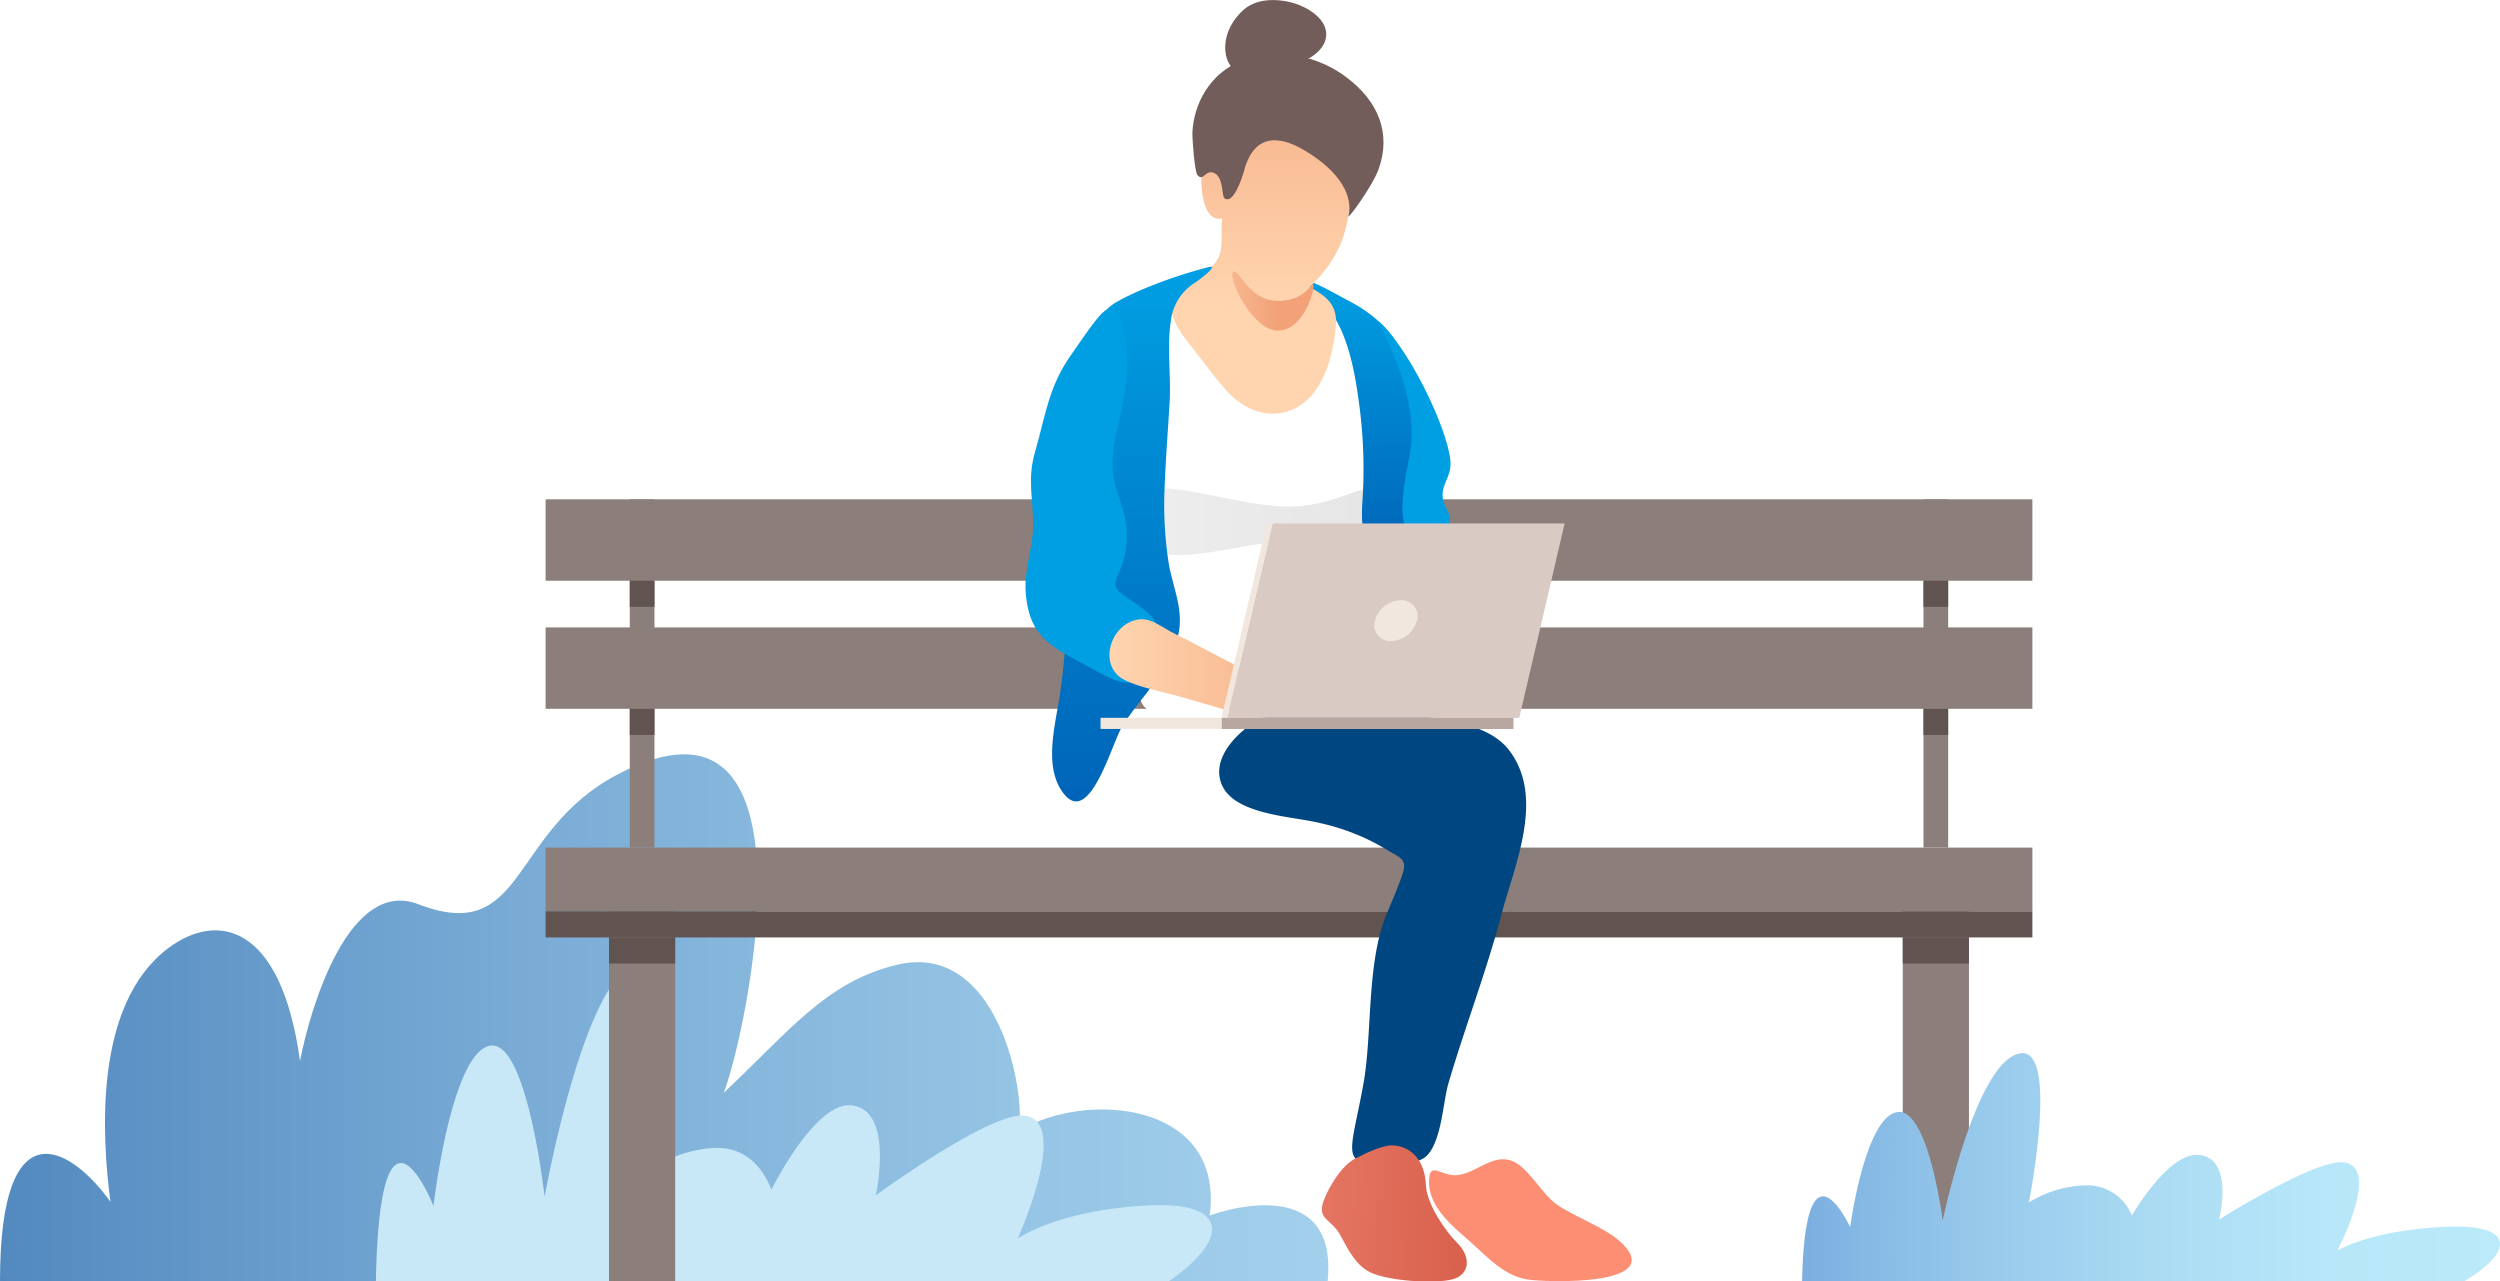 <svg xmlns="http://www.w3.org/2000/svg" xmlns:xlink="http://www.w3.org/1999/xlink" viewBox="0 0 498.12 255.31"><defs><style>.cls-1{mask:url(#mask);filter:url(#luminosity-noclip-2);}.cls-2{mix-blend-mode:multiply;fill:url(#Áåçûìÿííûé_ãðàäèåíò_6);}.cls-3{fill:url(#Áåçûìÿííûé_ãðàäèåíò_12);}.cls-4{fill:#c8e8f8;}.cls-5{fill:#8c7e7b;}.cls-6{fill:#615350;}.cls-7{fill:#004680;}.cls-8{fill:url(#Áåçûìÿííûé_ãðàäèåíò_146);}.cls-9{fill:#fc8e74;}.cls-10{mask:url(#mask-2);}.cls-11{fill:url(#Áåçûìÿííûé_ãðàäèåíò_11);}.cls-12{fill:#735d5a;}.cls-13{fill:#fff;}.cls-14{opacity:0.5;fill:url(#Áåçûìÿííûé_ãðàäèåíò_10);}.cls-15{fill:url(#Áåçûìÿííûé_ãðàäèåíò_9);}.cls-16{fill:url(#Íîâûé_îáðàçåö_ãðàäèåíòà_16);}.cls-17{fill:#009fe3;}.cls-18{fill:url(#Áåçûìÿííûé_ãðàäèåíò_39);}.cls-19{fill:url(#Áåçûìÿííûé_ãðàäèåíò_9-2);}.cls-20{fill:url(#Áåçûìÿííûé_ãðàäèåíò_39-2);}.cls-21{fill:#d9cac4;}.cls-22{fill:#f2e7df;}.cls-23{fill:#b8a7a0;}.cls-24{fill:url(#Áåçûìÿííûé_ãðàäèåíò_7);}.cls-25{filter:url(#luminosity-noclip);}</style><filter id="luminosity-noclip" x="213.91" y="-8319.82" width="84.56" height="32766" filterUnits="userSpaceOnUse" color-interpolation-filters="sRGB"><feFlood flood-color="#fff" result="bg"/><feBlend in="SourceGraphic" in2="bg"/></filter><mask id="mask" x="213.91" y="-8319.82" width="84.56" height="32766" maskUnits="userSpaceOnUse"><g class="cls-25"/></mask><linearGradient id="Áåçûìÿííûé_ãðàäèåíò_6" x1="132.54" y1="145.66" x2="245.13" y2="210.66" gradientTransform="translate(68.35)" gradientUnits="userSpaceOnUse"><stop offset="0"/><stop offset="0" stop-color="#fff"/><stop offset="0.99" stop-color="#fff"/></linearGradient><linearGradient id="Áåçûìÿííûé_ãðàäèåíò_12" x1="-1.27" y1="202.78" x2="495" y2="202.78" gradientUnits="userSpaceOnUse"><stop offset="0" stop-color="#5189bf"/><stop offset="0.01" stop-color="#548bc0"/><stop offset="0.21" stop-color="#79abd5"/><stop offset="0.42" stop-color="#96c5e5"/><stop offset="0.61" stop-color="#aad7f1"/><stop offset="0.81" stop-color="#b7e1f8"/><stop offset="1" stop-color="#bbe5fa"/></linearGradient><linearGradient id="Áåçûìÿííûé_ãðàäèåíò_146" x1="28.58" y1="241.76" x2="85.82" y2="241.76" gradientTransform="matrix(1, 0, -0.03, 1, 224.93, -0.02)" gradientUnits="userSpaceOnUse"><stop offset="0" stop-color="#eb816f"/><stop offset="1" stop-color="#d45944"/></linearGradient><filter id="luminosity-noclip-2" x="213.91" y="140.03" width="84.56" height="94.3" filterUnits="userSpaceOnUse" color-interpolation-filters="sRGB"><feFlood flood-color="#fff" result="bg"/><feBlend in="SourceGraphic" in2="bg"/></filter><mask id="mask-2" x="213.91" y="140.03" width="84.56" height="94.3" maskUnits="userSpaceOnUse"><g class="cls-1"><path class="cls-2" d="M287.84,187.67c-1.13-5.76-1.5-11.9-3.32-17.49s-4.85-12.73-6.58-16.82c-1.45-3.44-4.88-5.78-8.65-6.73-5.67-1.43-12.32-2.14-18-3.48-10.54-2.46-20.46-3.93-31.39-2.65a.87.87,0,0,0-1.14.36c-4.46,7.84-8.75,18.87,1.54,26.85,7.28,5.64,39.49-3.14,41.42,7.52,3.95,21.87,17.88,28.36,20.1,41.5.9,5.33.29,12.49,1.81,15,1.78,3,4.55,2.78,7.87,2.22,3.92-.67,6.1-2.4,7-5.94C298.6,227.51,290.29,200.17,287.84,187.67Z"/></g></mask><linearGradient id="Áåçûìÿííûé_ãðàäèåíò_11" x1="132.54" y1="145.66" x2="245.13" y2="210.66" gradientTransform="translate(68.35)" gradientUnits="userSpaceOnUse"><stop offset="0" stop-color="#0071c4"/><stop offset="0" stop-color="#00427a"/><stop offset="0.99" stop-color="#0064b8"/></linearGradient><linearGradient id="Áåçûìÿííûé_ãðàäèåíò_10" x1="157.22" y1="103.9" x2="283.74" y2="103.9" gradientTransform="translate(68.35)" gradientUnits="userSpaceOnUse"><stop offset="0" stop-color="#dedede"/><stop offset="1" stop-color="#b2b2b2"/></linearGradient><linearGradient id="Áåçûìÿííûé_ãðàäèåíò_9" x1="202.31" y1="55.91" x2="202.31" y2="110.16" gradientTransform="translate(68.35)" gradientUnits="userSpaceOnUse"><stop offset="0" stop-color="#009fe3"/><stop offset="1" stop-color="#0064b8"/></linearGradient><linearGradient id="Íîâûé_îáðàçåö_ãðàäèåíòà_16" x1="183.58" y1="-5.7" x2="183.58" y2="60.73" gradientTransform="translate(68.35)" gradientUnits="userSpaceOnUse"><stop offset="0" stop-color="#f2a178"/><stop offset="1" stop-color="#ffd5af"/></linearGradient><linearGradient id="Áåçûìÿííûé_ãðàäèåíò_39" x1="163.82" y1="59.96" x2="186.58" y2="59.96" gradientTransform="translate(68.35)" gradientUnits="userSpaceOnUse"><stop offset="0" stop-color="#ffd5af"/><stop offset="1" stop-color="#f2a178"/></linearGradient><linearGradient id="Áåçûìÿííûé_ãðàäèåíò_9-2" x1="157.21" y1="53.15" x2="157.21" y2="159.73" xlink:href="#Áåçûìÿííûé_ãðàäèåíò_9"/><linearGradient id="Áåçûìÿííûé_ãðàäèåíò_39-2" x1="152.68" y1="132.83" x2="208.29" y2="132.83" xlink:href="#Áåçûìÿííûé_ãðàäèåíò_39"/><linearGradient id="Áåçûìÿííûé_ãðàäèåíò_7" x1="359.06" y1="232.56" x2="498.12" y2="232.56" gradientUnits="userSpaceOnUse"><stop offset="0" stop-color="#7cafe0"/><stop offset="0.24" stop-color="#96c8eb"/><stop offset="0.5" stop-color="#aadbf3"/><stop offset="0.75" stop-color="#b7e7f8"/><stop offset="1" stop-color="#bbebfa"/></linearGradient></defs><g id="Layer_2" data-name="Layer 2"><g id="Layer_1-2" data-name="Layer 1"><path class="cls-3" d="M264.53,255.28c1.83-17.77-13.74-16.42-23.5-13.12,3-22.57-24.6-25-38.07-16.8,1.56-7.66-4.14-38-24.27-33.12-14.21,3.41-21.57,13.42-34.47,25.47,4.68-12.22,20.21-85.23-21.25-63.36-21.61,11.4-18.15,34.08-39.62,25.81-13.68-5.27-21.42,20.11-23.57,31.24C56,183.91,43.17,181.63,33.49,188.94,18.62,200.18,20.3,226.42,22,239.44c-8-11.11-22-19.26-22,15.84Z"/><path class="cls-4" d="M232.9,255.28h-158c.76-42,11.47-15,11.47-15s3.53-30.68,11.32-31.93c7.36-1.17,10.82,30.11,10.82,30.11s8-44.69,18.59-46.41c9.28-1.51,2,41.41,2,41.41a24.57,24.57,0,0,1,13.27-4.74c8.71-.37,11.31,8.35,11.31,8.35s8.52-17.2,15.66-16.84c9,.46,5.17,17.92,5.17,17.92s22.46-16.37,29.41-15.87c9.66.7-1.15,24.52-1.15,24.52s8-5.74,26.14-6.62C245.16,239.36,244.76,247.13,232.9,255.28Z"/><rect class="cls-5" x="383.25" y="99.49" width="4.92" height="69.39"/><rect class="cls-5" x="125.48" y="99.49" width="4.92" height="69.39"/><rect class="cls-5" x="108.71" y="99.49" width="296.24" height="16.22"/><rect class="cls-5" x="108.71" y="125.01" width="296.24" height="16.22"/><rect class="cls-5" x="379.12" y="181.58" width="13.19" height="73.7"/><rect class="cls-5" x="121.34" y="181.58" width="13.19" height="73.7"/><rect class="cls-5" x="108.71" y="168.88" width="296.24" height="12.7"/><rect class="cls-6" x="108.71" y="181.58" width="296.24" height="5.2"/><rect class="cls-6" x="383.25" y="115.71" width="4.92" height="5.2"/><rect class="cls-6" x="383.25" y="141.23" width="4.92" height="5.2"/><rect class="cls-6" x="125.48" y="141.23" width="4.92" height="5.2"/><rect class="cls-6" x="125.48" y="115.71" width="4.92" height="5.2"/><rect class="cls-6" x="379.12" y="186.78" width="13.19" height="5.2"/><rect class="cls-6" x="121.34" y="186.78" width="13.19" height="5.2"/><path class="cls-7" d="M300.87,149.72c-4.65-6.37-15.34-6.26-22.72-8-7-1.68-14.82-2.73-22-.81-5.75,1.55-14.48,7.91-13.08,14.28,1.57,7.19,14.06,7.34,19.92,8.8a43.89,43.89,0,0,1,13.19,5.23c2.6,1.66,4.27,1.79,3.32,4.76-.81,2.53-2.25,5.81-3.26,8.26-4,9.76-2.78,23.66-4.57,33.66-2.31,12.82-4.48,15.79,2.31,16,2.43.09,8,.22,9.94-1.31,3.28-2.55,3.6-11.06,4.64-14.6,3.28-11.22,7.6-22.37,10.58-33.73C301.83,172.17,307.76,159.14,300.87,149.72Z"/><path class="cls-8" d="M290.31,247.61c-2.14-2.13-6-7.53-6.19-11.39-.2-5-2.88-7.69-6.36-8-2.16-.21-5.93,1.68-7.82,2.67-2.68,1.42-5,5.45-5.92,7.65-2,4.58,1.11,4,3.05,7.6,1.58,2.91,3.09,6,6,7.39,3.42,1.66,12.74,2.37,16.47,1.34C292.76,253.94,293.25,250.51,290.31,247.61Z"/><path class="cls-9" d="M322.63,247.21c-3-2.65-9.18-4.92-12.44-7.21s-5.95-8.13-9.64-8.91-6.75,2.81-10.29,3.06c-3.15.24-5.5-3-5.53,1.24-.05,5.4,5.07,9.2,8.43,12.22s6.52,6.53,11.1,7.31C307.84,255.53,333,256.39,322.63,247.21Z"/><g class="cls-10"><path class="cls-11" d="M287.84,187.67c-1.13-5.76-1.5-11.9-3.32-17.49s-4.85-12.73-6.58-16.82c-1.45-3.44-4.88-5.78-8.65-6.73-5.67-1.43-12.32-2.14-18-3.48-10.54-2.46-20.46-3.93-31.39-2.65a.87.87,0,0,0-1.14.36c-4.46,7.84-8.75,18.87,1.54,26.85,7.28,5.64,39.49-3.14,41.42,7.52,3.95,21.87,17.88,28.36,20.1,41.5.9,5.33.29,12.49,1.81,15,1.78,3,4.55,2.78,7.87,2.22,3.92-.67,6.1-2.4,7-5.94C298.6,227.51,290.29,200.17,287.84,187.67Z"/></g><path class="cls-12" d="M258.87,1c-2.43-1-8-2-11.25,1.1-5.27,4.92-4.11,11.9.24,12.76,2.23.44,11.29-2.14,13.45-3.53C265.87,8.37,265.17,3.59,258.87,1Z"/><path class="cls-13" d="M274.68,98.36c-.12-9.89-3.18-19.37-4.5-29.1-.44-3.22-1.13-10.84-2.87-7.41-2,3.87-.77,7.7-3.94,13.78-3.41,6.58-9.93,8-16,4.13-2.59-1.65-5.19-6.06-6.89-8.63-1.38-2.08-6.65-8.39-7.88-10.7-1.78-3.37-1.45,7.62-1.43,9.93a109,109,0,0,1-.88,14.56,97.26,97.26,0,0,0,.55,27.47c.63,3.93,1.6,8.18.89,12.15-.63,3.55-2.72,6.65-4,10-4.07,10.91,10,8.54,21.46,8.54,16.66,0,17.47-14.06,17.82-18.54C267.82,115.29,274.79,107.8,274.68,98.36Z"/><path class="cls-14" d="M277.11,101.44c0,16.48-8,6.43-20.28,6.43s-31.26,9.3-31.26-6.43c0-9,19-.5,31.26-.5S277.11,91.52,277.11,101.44Z"/><path class="cls-15" d="M281.32,76c-1.14-5.15-3.59-11.4-12.65-16.09-2.16-1.12-7.24-4.12-8.62-4-3.8.43,4.34,5.14,5.47,6.79,3.09,4.48,4.42,11.44,5.14,16.74a96.78,96.78,0,0,1,.81,20.35c-.32,4.46-.3,12,6.41,10.06,5.19-1.47,3.5-7.43,3.74-11.65C282,90.63,283,83.46,281.32,76Z"/><path class="cls-16" d="M269,38.43c.47-4.82,2.71-10.39.15-15-2.42-4.33-10.36-9-18.31-6.93-10.43,2.76-9.37,13.27-9.48,14.37a1.74,1.74,0,0,0-1.21.53c-1.48,2.68-1.09,13.35,3.38,12.09-.52,3.78.86,7.16-2.35,9.8-2.46,2-6.12,2.31-7.36,5.56-1.3,3.41.73,6.61,2.75,9.17,2.41,3,5.17,6.83,7.73,9.73,5.48,6.22,13.8,6.45,18.33-.72,2.14-3.39,3-7.44,3.48-11.51.57-4.47-1.44-6.34-5.16-8.3C266,52.27,268.85,47.23,269,38.43Z"/><path class="cls-12" d="M274.72,33.62c2.47-7,0-13.46-6.59-18.33C263,11.45,255,9.17,247.47,12.07c-6.57,2.55-9.59,8.8-9.88,14.18-.07,1.35.44,8,1,8.64,1.21,1.41,1.54-1.25,3.37-.4s1.45,4.53,2,5c1.73,1.37,3.5-3.92,3.93-5.51,2.26-8.35,8.21-6.3,12.06-4,7.18,4.27,9.69,9.2,8.7,13.08C268.42,44,273.54,37,274.72,33.62Z"/><path class="cls-17" d="M289,92.92c.47-5.06-7.38-22.36-14-28.63-2.13-2,8.21,12.75,5.94,26-.61,3.59-3.71,15.63,1.35,17.38,1.74.6,5.77-1.52,6.4-3.39s-.84-3-1.16-4.61C287,96.84,288.74,95.61,289,92.92Z"/><path class="cls-18" d="M261.7,57c0,1.74-2.24,8.87-7.13,8.87s-9.9-10.17-8.93-11.62,2.93,5.7,8.93,5.7C260.72,60,261.7,55.27,261.7,57Z"/><path class="cls-19" d="M240.71,53.24c-6.53,1.71-13.71,4.34-18.35,7-5.16,3-6.65,11.46-7.6,18.37-2.71,19.82-.67,40-3.57,59.76-.84,5.7-3.14,13.67.18,18.94,5.43,8.63,10-8.86,12.17-12.46,3.88-6.39,10.5-11.81,11.46-19.7.53-4.42-1.41-8.64-2.14-12.93a75.93,75.93,0,0,1-.79-15.58c.21-5.69.69-11.36,1-17,.23-5.11-.57-10.67.22-15.69a10.37,10.37,0,0,1,4.92-7.69C238.75,55.9,243.26,52.57,240.71,53.24Z"/><path class="cls-17" d="M230.56,124.92c-.36-2.83-5.82-5.34-7.59-7.08-1.94-1.92.46-3.16,1.29-7.94,1.19-6.82-1.94-10.91-2.48-15.57-.5-4.27.78-8.31,1.63-12.44.88-4.33,1.62-8.81,1-13.23-.21-1.39-.66-4.78-1.65-6.08-2-2.64-3.27-.63-9.5,8.35-4.35,6.27-4.89,11.73-7,19-1.6,5.47-.44,9.14-.4,14.63,0,4.43-1.83,9.06-1.49,13.53.73,9.48,5.79,11,13.22,15.15,3.05,1.68,7.67,4.54,10.53,1.29C230.28,132,231,128.13,230.56,124.92Z"/><path class="cls-20" d="M245.86,132.37c-2.8-1.38-9-4.76-11.77-6.09-2.43-1.14-4.54-3.13-7-2.88-5.89.6-8.56,9.41-2.95,12.12,3,1.46,7.22,2.27,10.42,3.13,2.54.68,9.84,2.88,11.15,3.24C252.39,143.74,258.88,138.79,245.86,132.37Z"/><polygon class="cls-21" points="302.71 143.03 244.53 143.03 253.56 104.3 311.75 104.3 302.71 143.03"/><path class="cls-22" d="M282.32,123.66a5.52,5.52,0,0,1-5.13,4.07,3.16,3.16,0,0,1-3.23-4.07,5.51,5.51,0,0,1,5.13-4.07A3.17,3.17,0,0,1,282.32,123.66Z"/><polygon class="cls-22" points="243.38 143.03 244.53 143.03 253.56 104.3 252.41 104.3 243.38 143.03"/><rect class="cls-23" x="243.38" y="143.03" width="58.18" height="2.22"/><rect class="cls-22" x="219.27" y="143.03" width="24.1" height="2.22" transform="translate(462.65 288.27) rotate(180)"/><path class="cls-24" d="M491,255.28H359.06c.64-30.13,9.58-10.79,9.58-10.79s2.94-22,9.44-22.91c6.14-.85,9,21.6,9,21.6s6.68-32.07,15.51-33.31c7.75-1.09,1.66,29.72,1.66,29.72a22.56,22.56,0,0,1,11.08-3.4,9.54,9.54,0,0,1,9.44,6s7.1-12.34,13.07-12.08c7.48.33,4.31,12.87,4.31,12.87s18.74-11.76,24.54-11.4c8.07.5-1,17.6-1,17.6s6.7-4.12,21.82-4.75C501.19,243.85,500.86,249.43,491,255.28Z"/></g></g></svg>